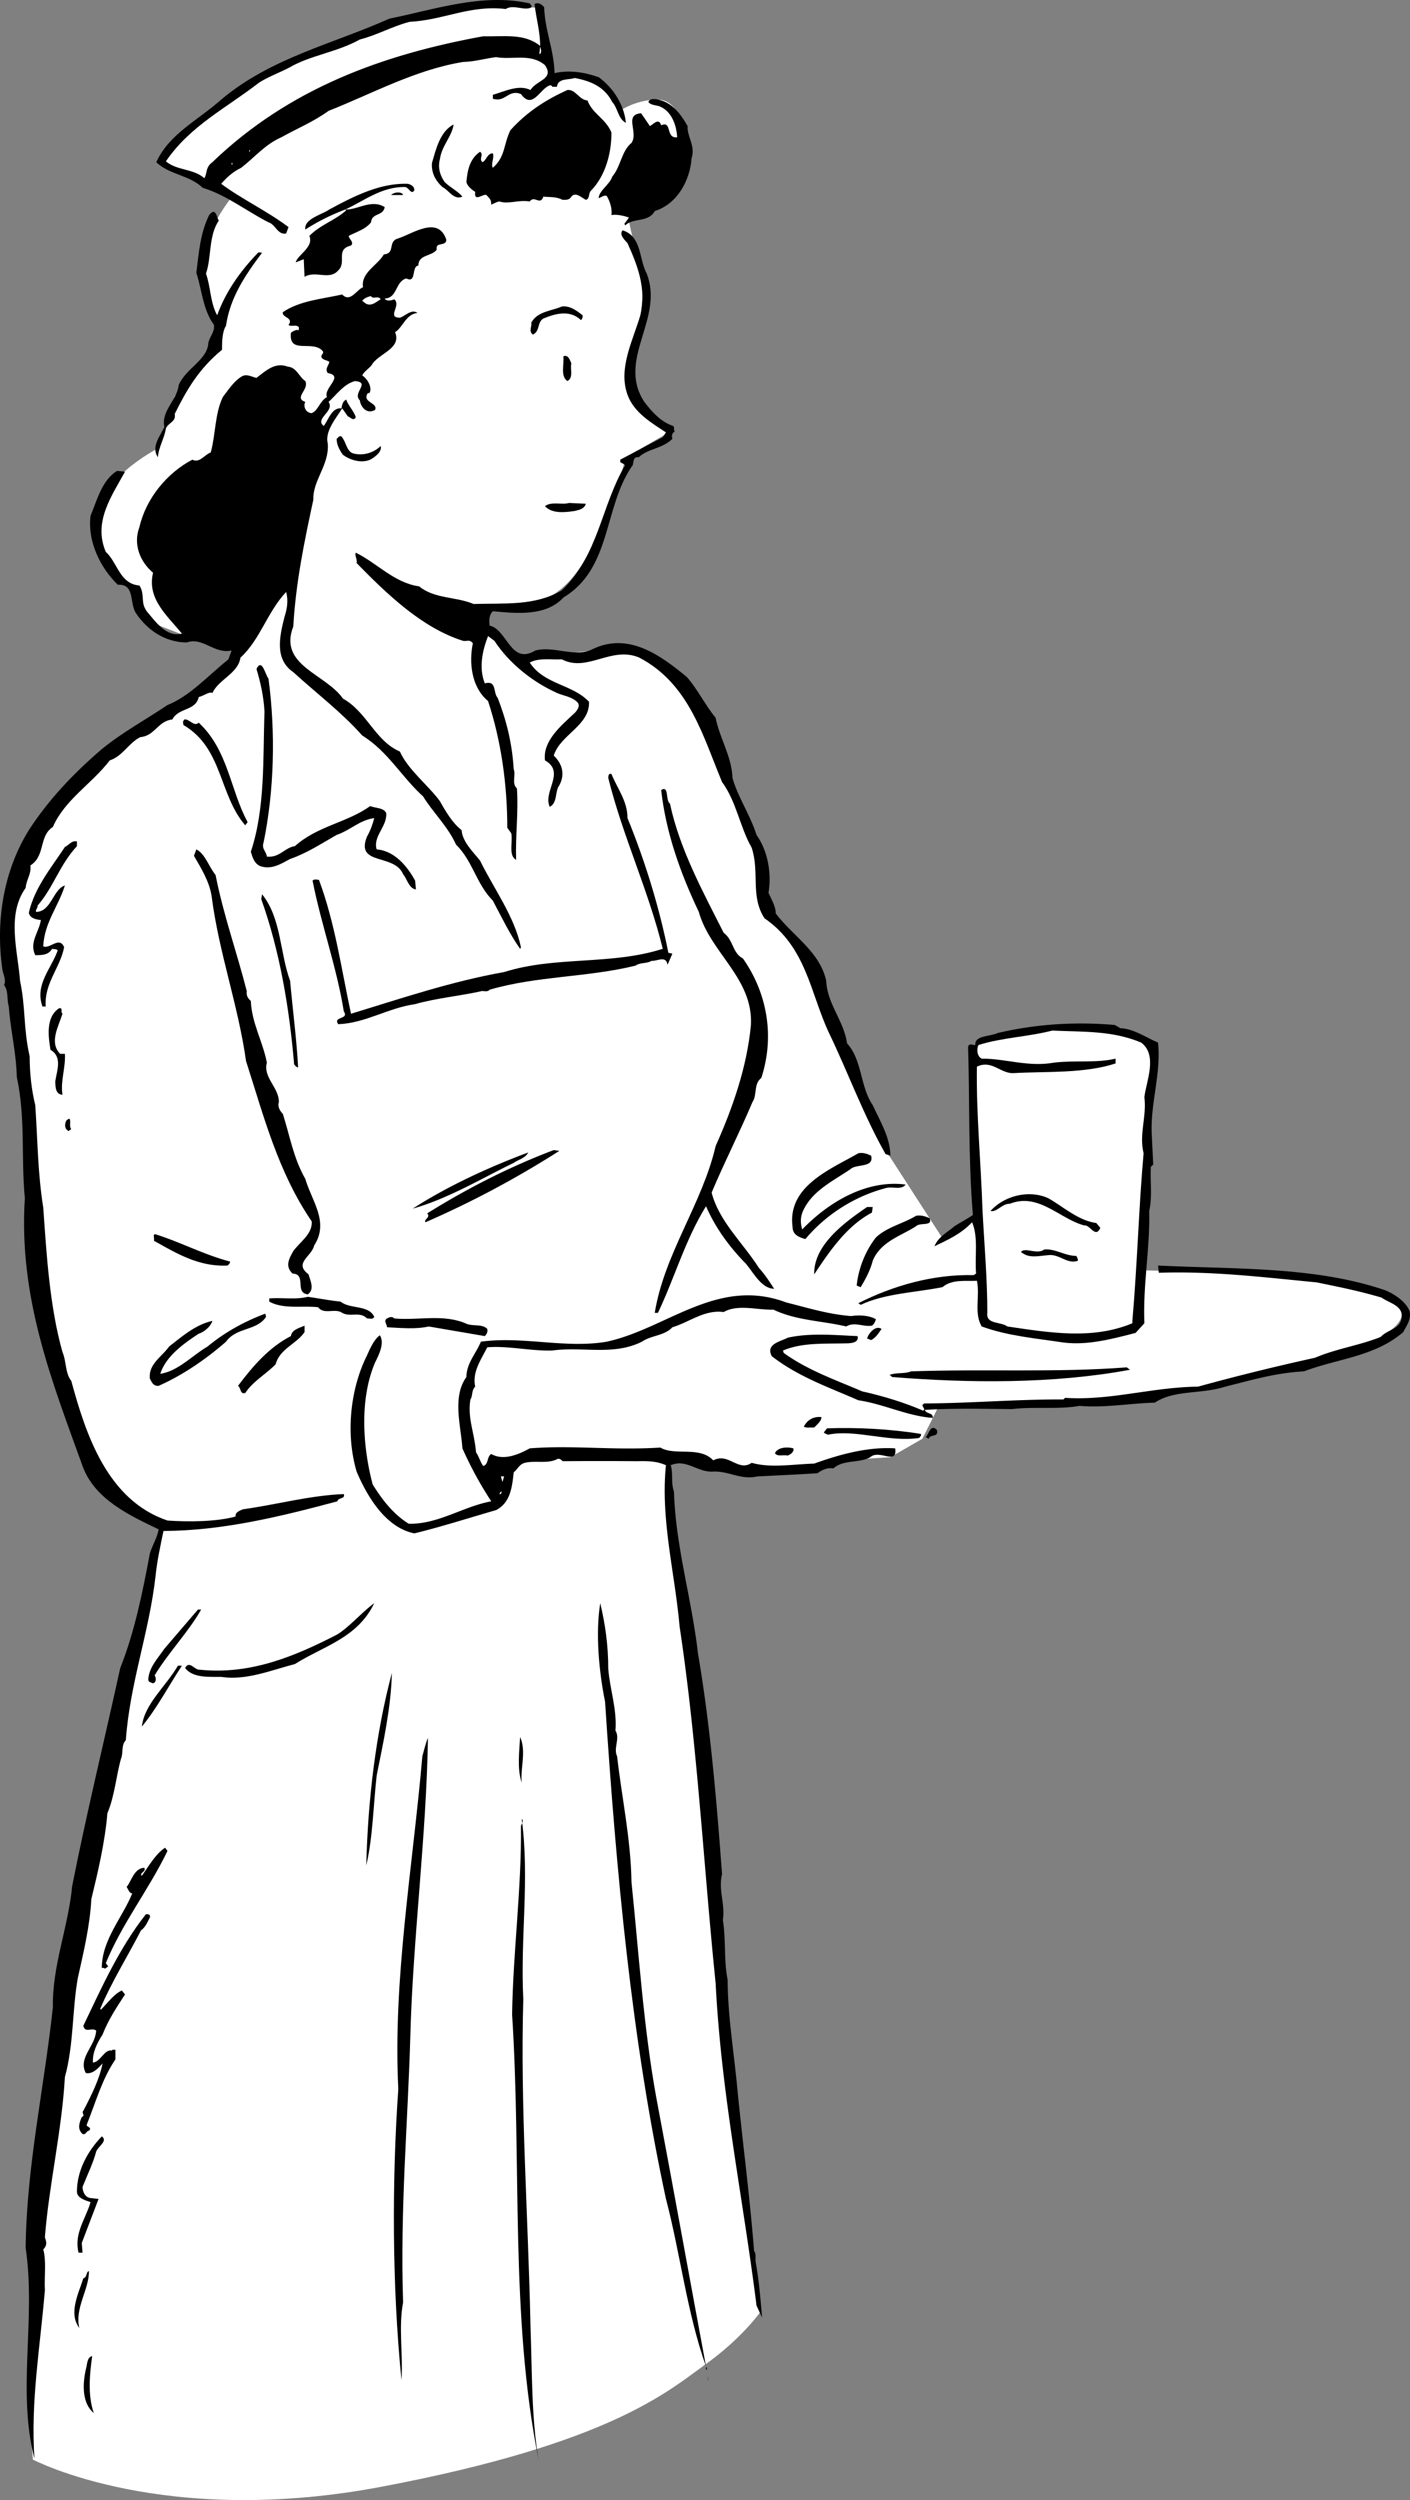 <svg xmlns="http://www.w3.org/2000/svg" width="175.943" height="311.779"><rect width="100%" height="100%" fill="#808080" stroke="none"/><path fill="#fff" d="M67.502 1.022s-12.692-1.625-26 4.402c-13.36 5.973-21.703 14.301-21.703 14.301l9 5s-3.993 5.008-3.7 9.297c.375 4.375 2 7 2 7l-1 3-4.3 5.402-2.297 6.598s-7.696 4.043-7.403 9c.375 5.043 4.7 8.402 4.7 8.402l2.3 4.301 4.403 1.7 6.297 1.597s-3.657 4.375-13.297 10.703c-9.696 6.34-15.36 14.34-15.403 21.297.043 7.043 2.403 24.703 2.403 24.703l1.297 21.297 3.3 15 5 11 7 5s-9.625 40.375-12 56c-2.293 15.71-4 35-4 35s.043 9.71-.3 14c-.325 4.375.3 11.703.3 11.703s16.375 8.672 44 3.297c27.707-5.29 35.043-11.625 39.7-15 4.675-3.29 7-6.598 7-6.598s-4.993-39.36-5.7-51.402c-.625-11.957-4-38.297-4-38.297l-1.597-12.3.297-5 9.703 2 7-.7 6-.703 4.597-.297 4-2.3 2-4 23.7-.7s18.675-3.66 24.703-5.3c5.972-1.692 13.64-5.36 6.597-8-6.957-2.692-18-2.7-18-2.7l-11.3-.3-21.297-6.7-3.703 3-7.297-11.3-8.703-21.7-5-6.703-2-8.297-6.7-16.703s-5.289-9.957-10.597-9.297c-5.36.672-12.703 1.297-12.703 1.297l-4.7-3.598.7-2.699s5.675 1.34 10-3c4.343-4.328 7.3-15.703 7.3-15.703l5.7-3.297s-6.989-3.992-5.297-8.703c1.64-4.625 2.308-9.957 1-13.598-1.36-3.691-1.403-7.699-1.403-7.699l7.403-7s-.696-4.328-3.403-4.3c-2.625-.028-4.597 1.3-4.597 1.3s-1.692-3.66-4-4.3c-2.36-.692-4.403.597-4.403.597"/><path d="M66.299.924c-.891.473-2.192-.426-3.2.2-4.492-.524-7.691 1.374-12 1.601-2.191.574-4.09 1.672-6.199 2.2-2.793 1.573-6.191 1.972-8.8 3.5-1.294.675-2.692 1.175-3.801 1.898-4.09 3.175-8.59 5.375-11.598 9.8 1.406 1.176 3.406.875 4.8 2.102.407-.727.106-1.328 1-2C36.108 10.998 47.807 6.799 60.3 4.522c2.507.078 5.109-.422 7.101 1.203.008-1.727-.492-3.426-.699-5.203.406-.324 1.008.078 1.2.402.109 2.973 1.206 5.176 1.3 8.2 1.809-.426 3.707-.126 5.5.5 1.906 1.374 3.207 3.574 3.398 5.699-.992-.524-.992-1.825-1.699-2.598-.992-1.926-2.691-2.625-4.699-3-.691.273-2.094-.027-2.2 1.098h-.6c.007-.125-.095-.125-.2-.2-1.293.274-2.191 3.176-3.7 1.102-1.593-.625-1.894 1.074-3.5.598v-.5c1.509-.426 3.208-1.325 4.7-.598.707-1.227 3.008-1.328 1.8-3.102-1.792-1.523-4.093-.625-6.1-1-1.391.176-2.692.575-4.102.602-5.993.973-11.391 3.973-16.797 6.098-1.895 1.375-3.895 2.175-5.903 3.3-1.992.875-3.191 2.375-5 3.801-.992.473-1.793 1.176-2.5 2 2.508 1.875 5.707 3.375 8.403 5.399l-.301.8c-1.094.176-1.293-1.125-2.2-1.398-2.792-1.426-5.292-3.426-8.202-4.3-1.692-1.626-4.192-1.626-5.797-3.2 1.605-3.527 5.207-5.227 8.097-7.8 6.207-5.227 13.91-6.927 21-10.102C54.21 1.198 60.21-.9 66.1.424c.11.176.309.274.2.5"/><path fill="#fff" d="M67.4 6.725h-.1l.101-.902c.11.277.207.675 0 .902"/><path d="M73.299 12.522c.71 1.777 2.21 2.176 3 4 .007 2.476-.692 5.375-2.598 7.3-.293.376-.094.977-.602 1.102-.59-.324-1.293-1.027-1.8-.402-.29.476-.692.375-1.098.402-.793-.426-1.691-.324-2.402-.402-.391 1.176-1.09-.223-1.7.601-1.492-.226-2.59.375-3.8 0-.391.075-.692.274-1 .399.007-.723-.29-.824-.598-1.2-.395-.222-1.594.977-1.402-.398-.391-.226-.993-.726-1.098-1.199.105-1.426.406-2.926 1.7-3.8.507.374-.192.874.3 1.3.508-.227.605-1.125 1.3-1.102.208.575-.292 1.375 0 1.801 1.606-1.426 1.305-2.926 2.2-4.699 2.105-2.328 4.508-3.828 7.098-5 1.007-.125 1.507 1.273 2.5 1.297m12.5 3.203c-.09 1.273 1.007 2.473.5 4-.192 2.672-1.692 5.672-4.598 6.598-.793 1.476-2.691.777-3.7 1.8.009-.125-.1-.199-.1-.199l.6-.8c-.695-.227-1.593-.426-2.202-.301.109-.825-.192-1.723-.598-2.399-.293-.125-.691.176-1 .301.008-.926 1.406-1.727 1.7-2.703 1.109-1.324 1.109-3.125 2.398-4.2.91-1.324-.993-3.523 1.203-3.699l1.097 1.602c.309-.125 1.11-1.125 1.403-.102 1.406-.625.508 1.676 2 1.5-.094-1.523-.696-3.324-2.301-3.898-.492-.125-.992-.125-1.3-.5.206-.625 1.308-.328 1.898-.102 1.41.575 2.308 1.875 3 3.102M56.6 15.522c-.192 1.476-1.493 2.676-1.7 4.3-.293 1.075.008 2.075.602 2.903.707.672 1.707 1.172 2.199 1.797-1.094.476-1.691-.824-2.5-1.2-.895-.824-1.395-1.824-1.3-3 .507-1.722 1.007-3.925 2.698-4.8"/><path fill="#fff" d="M31.201 18.725c.008.172-.094.172-.102.297v-.297h.102m-1.199 1.098-.403.3.403-.3m-1.102.699h.102v-.2H28.9v.2"/><path d="M51.701 23.725c-.395.672-.691-.426-1.2-.402-2.894-.024-4.991 1.675-7.402 2.8 1.508.075 3.207-1.324 4.903-.3-.196 1.175-1.594.675-1.703 1.902-.692.875-1.79 1.172-2.797 1.7.105.472.707.773.297 1.198-1.993.477-.493 2.075-1.598 3.102-1.094 1.273-2.793-.027-4.2.797l-.1-2.2-1 .403c.206-.926 2.308-1.926 1.698-3.3 1.41-1.427 3.207-1.927 4.602-3.2l-.102-.102a26.575 26.575 0 0 0-5 2.5c-.191-1.324 2.008-1.824 3-2.5 3.008-1.625 6.309-3.324 9.801-3.199.309.074.809.274.801.801"/><path d="M50.299 24.323h-1.5c.41-.426 1.41-.426 1.5 0m-23 3.199c-1.29 1.875-.891 4.578-1.598 6.601.605 1.676.508 3.575 1.398 5.2 1.008-2.825 2.809-5.426 5-7.7.11-.226.41-.125.602-.101-2.094 2.777-3.992 5.578-4.5 9.101-.492.774-.492 2.075-.5 3-2.895 2.375-4.395 4.977-5.902 8 .21.977-.79 1.075-1.098 1.801-.191 1.274-.895 2.274-1 3.598-.895-1.324.309-2.625.8-3.797-.394-2.027 1.606-3.328 1.798-5.203.91-2.125 3.609-3.125 3.703-5.297.207-.828.804-1.328.699-2.203-1.395-1.922-1.492-4.324-2.2-6.5.305-2.524.509-5.024 1.598-7.2.809-1.023.91.176 1.2.7"/><path d="M55.701 29.924c-.094.875-1.395.176-1.2 1.2-.593.874-2.292.574-2.3 2-.895.074-.191 2.273-1.5 1.601-1.395.375-1.094 2.473-2.7 2.5.208.375.805.273 1.2.098.906.777-.992 2.277.7 2.3.706-.226 1.405-1.125 2.198-.601-1.492.176-1.793 1.777-2.8 2.402.808 1.973-1.79 2.574-2.797 3.899-.196.476-1.094.976-1.301 1.5.605.375 1.309 1.476.898 2.199H45.9c-.793 1.176 1.309 1.176.899 2.101-.993.575-1.79-.324-1.899-1.199-.992-.926 1.406-2.226-.601-2.402-1.391.375-2.192 1.578-3.297 2.601.804 1.176-1.793 2.075-.602 3 .61-.824 1.008-2.324 2.2-2.199.109-.426.109-.824.601-1.101.207.675.906 1.375 1.2 2.199-.294.578-.692-.024-1-.098l-.7-1c-.793 1.274-2.191 2.875-1.8 4.399.206 2.675-1.891 4.574-1.802 7-1.09 5.074-2.191 10.277-2.5 15.8-1.89 4.875 4.008 5.875 6.2 9 3.007 1.676 4.007 5.274 7.101 6.602 1.008 2.273 3.61 4.273 5 6.2.707 1.273 1.61 2.773 2.7 3.597.109 1.476 1.41 2.676 2.3 3.8 1.707 3.477 4.309 6.977 5.102 10.801.008.075-.102.2-.102.2-1.293-1.825-2.293-3.926-3.398-6-2.094-2.125-2.492-4.926-4.602-7-.992-2.223-2.89-4.024-4.101-6-2.692-2.426-4.391-5.625-7.598-7.598-2.594-2.926-5.793-5.328-8.602-7.902-2.39-1.625-1.691-4.524-1.097-6.899.304-.926.508-2.027.199-3.101-2.395 2.574-3.191 5.875-5.7 8.199-.292 1.976-2.695 2.676-3.5 4.402-.394-.226-1.093.375-1.702.5-.391 1.774-2.493 1.274-3.297 2.801-1.793.172-2.196 2.074-4 2.2-1.492.773-2.196 2.374-3.801 2.898-2.293 2.976-5.594 4.875-7.102 8.3-1.793 1.176-.89 3.575-2.8 4.801.109 1.176-.493 1.676-.598 2.801-2.395 3.375-.992 7.773-.7 11.598.708 3.277.407 5.976 1.2 9.402.008 2.074.207 4.074.7 6.098.308 4.574.308 8.476 1 12.8.405 5.875.808 12.375 2.398 18 .507 1.176.308 2.575 1.101 3.602 1.809 6.672 4.508 14.875 12 17.398 2.508.176 6.008.176 8.5-.5-.094-.523.508-.726.899-.898 4.41-.625 8.308-1.727 12.601-1.902.207.675-.691.375-.8.902-6.993 1.875-14.294 3.672-21.7 3.7-.39 1.874-.793 3.675-1 5.698-.793 6.977-3.191 13.274-3.699 20.399-.594.578-.293 1.578-.602 2.3-.59 2.075-.793 4.676-1.699 6.801-.293 3.575-1.191 7.375-2 10.7-.191 3.476-.992 6.675-1.699 9.902-.691 3.875-.492 8.273-1.602 12.297-.39 6.777-1.992 13.476-2.5 20 .207.578.309.976-.199 1.5.406 1.476.11 3.375.2 5.101-.59 7.075-1.794 13.875-1.301 21-2.192-8.425.21-17.425-1.098-26.3.105-10.125 2.309-19.926 3.398-30-.09-5.223 1.91-9.926 2.403-15.098 1.804-9.125 4.008-18.125 6-27.203 1.804-4.524 2.804-9.524 3.699-14.297.309-1.027.906-1.926 1.098-3-3.59-1.727-7.993-3.727-9.5-7.902-3.79-10.524-7.993-20.926-7.2-33.399-.492-5.226.11-9.926-1-15.101-.09-3.223-.793-5.825-1-8.801-.293-1.024.008-1.824-.597-2.7.304-.523-.094-1.324-.203-1.898-.891-6.226.21-12.426 3.3-17.402 2.41-3.723 5.508-7.024 9.102-10.098 2.605-2.125 5.406-3.625 8.2-5.5 2.808-1.125 5.007-3.625 7.6-5.699l.4-1.102c-2.192.477-3.595-1.726-5.602-1-2.692-.023-4.891-1.523-6.297-3.601-.895-1.223-.094-3.723-2.301-3.598-2.293-2.226-3.793-5.527-3.402-8.601.808-1.926 1.41-4.426 3.3-5.598l1 .098c-1.691 3.074-3.992 6.277-2.398 10 1.508 1.375 1.707 3.976 4.2 4.199.706 1.078.109 2.176.898 3.203 1.109 1.273 2.41 3.273 4.402 2.797-1.793-2.223-4.395-4.324-3.602-7.598-1.691-1.426-2.492-3.625-1.699-5.699.809-3.527 3.406-6.727 6.602-8.402.906.476 1.508-.625 2.297-.899.609-2.226.507-4.824 1.5-6.902.71-.922 1.41-2.024 2.402-2.598.605-.324 1.207.074 1.8.2 1.106-.825 2.305-2.024 3.9-1.399 1.109.074 1.405 1.273 2.198 1.797.508 1.078-1.492 2.078 0 2.601-.293.477.008 1.375.801 1.399.809-.324 1.008-1.524 1.899-2-.493-1.125 2.21-2.625.101-3-.39-.524.11-.922.2-1.399-.294-.226-.993-.226-1-.699.007-.226.308-.324.199-.601-1.192-1.524-4.29.476-4-2.301.21-.223.507-.324.8-.399l.102.102c.105-.125.105-.227.098-.402-.29-.426-.993-.024-1.297-.301.707-.922-.895-.922-.703-1.598 2.109-1.426 4.808-1.625 7.402-2.199 1.008 1.074 1.809-.625 2.598-.902-.29-1.825 1.808-2.723 2.601-4.098 1.508-.125.406-1.625 1.801-2 1.707-.527 5.008-2.926 6 .2"/><path d="M80.701 34.123c2.207 5.676-3.793 10.676-.3 16 .905 1.176 2.007 2.477 3.6 3 .208.176.009.477.2.7-.395.175-.395.574-.3.902-1.294 1.273-2.993 1.172-4.2 2.297-.895-.125-.492.875-.902 1.203-3.493 5.172-2.493 12.672-8.5 16.297-2.192 2.375-5.891 1.976-8.797 1.703-.492.473-.492 1.172-.403 1.797 2.207.476 2.61 4.976 5.7 3.101 2.41-.625 5.007.977 7.203-.199 4.508-2.125 8.508.875 11.699 3.5 1.309 1.473 2.207 3.375 3.598 5.098.507 2.578 2.007 4.777 2.101 7.5.707 2.476 2.207 4.578 3 7.101 1.406 1.977 1.906 4.774 1.5 7.2.309.777.906 1.675.899 2.601 2.21 2.875 5.507 4.774 6.3 8.399.11 2.875 2.207 4.976 2.602 7.8 1.906 2.075 1.605 5.375 3.2 7.7.905 1.976 2.206 4.074 2.198 6.3l-.597-.199c-2.793-4.926-4.696-10.226-7.102-15.199-2.293-4.926-2.793-10.625-8-14.203-1.793-2.723-.594-5.723-1.601-8.797-1.493-2.625-1.891-5.727-3.7-8.203-2.39-5.723-4.09-12.223-10.3-15.5-3.493-1.524-6.493 1.875-9.7.203-1.39.074-2.793-.227-4 .398 1.809 2.774 5.309 2.676 7.403 4.899.105 2.976-3.594 4.078-4.403 6.703 1.11 1.074 1.41 2.375.7 3.7-.59.773-.192 2.175-1.2 2.698-.89-1.925 2.008-4.324-.597-5.8-.293-2.426 2.008-4.325 3.699-5.899.309-.324.707-.824.398-1.3-.793-.825-1.89-.825-2.8-1.301-2.891-1.325-5.79-3.625-7.598-6.399l-.8-.601c-.692 1.777-1.192 3.976-.4 5.902 1.509-.426 1.009 1.172 1.598 1.797 1.11 2.875 1.809 5.676 2 8.902.309.676-.293 1.774.403 2.399.207 2.875-.196 5.875-.102 8.902-.992-.527-.39-2.227-.601-3.3l-.5-.7c.007-5.426-.79-10.926-2.399-15.8-2.094-1.727-2.39-4.825-1.898-7.2-.395-.527-.696-.227-1.203-.3-5.192-1.626-9.59-5.927-13.297-9.7.105-.527-.293-.926-.102-1.3 2.61 1.273 4.809 3.773 7.899 4.198 1.91 1.575 4.609 1.274 6.8 2.2 3.91-.125 7.61.277 11-1.7 4.61-4.425 4.91-10.523 7.903-15.601-.196-.223-.395-.223-.602-.399v-.3l5.301-2.801.398-.598c-1.691-1.125-3.992-2.426-4.8-4.699-1.192-3.328.71-6.828 1.601-9.902.809-3.325-.39-6.325-1.601-9-.391-.426-1.09-1.125-.598-1.598 2.406.773 2.008 3.574 3 5.398"/><path fill="#fff" d="M47.502 37.323c-.492.277-1.196.976-1.903.5l-.398-.301c.207-.324.707-.524 1.098-.598.21.473.91-.125 1.203.399"/><path d="M72.701 39.323c.008.175.008.375-.2.601-1.394-1.324-3.195-.824-4.702-.199-.79.473-.391 1.574-1.297 2-.594-.426-.094-1.027-.203-1.5.808-1.426 2.507-1.426 3.8-2 1.008-.125 1.809.473 2.602 1.098m-1.402 6c-.192.675.308 1.777-.5 2.199-.891-.625-.391-2.024-.5-3.098.609-.226.808.473 1 .899M44.002 56.522c1.207.375 2.605-.024 3.5-.899.207.676-.696 1.375-1.301 1.7-1.094.476-2.492.074-3.402-.598-.391-.527-.79-1.227-.797-2 .207-.125.304-.426.597-.3.61.675.61 1.773 1.403 2.097M73.1 62.823c-.192.675-.891.777-1.399.902-1.191.172-2.793.375-3.7-.602.805-.625 2.106-.125 3-.398l2.098.098m-39.597 21.8c.906 6.774.707 13.977-.602 20.399-.293.875.309 1.078.399 1.8 1.609.176 2.21-1.124 3.5-1.3 2.808-2.524 6.507-2.922 9.402-5 .605.277 1.707.176 2 .902.105 1.676-1.691 2.875-1.2 4.5 2.208.176 3.805 2.074 4.798 3.899l.101 1.101c-.89-.125-1.094-1.324-1.601-1.902-1.09-2.625-5.993-1.024-4.5-4.7.41-.722.71-1.523.902-2.3-1.895.277-2.895 1.476-4.7 2.101-1.894 1.075-3.695 2.274-5.8 3-1.094.575-2.293 1.375-3.7.899-.792-.324-.991-1.125-1.202-1.797 1.808-5.426 1.507-11.625 1.703-17.5-.094-1.828-.492-3.625-1-5.3.707-1.427 1.105.773 1.5 1.198m-8.703 5.5c3.71 3.477 3.91 8.375 6.101 12.399l-.3.402c-3.294-3.824-2.794-9.625-7.7-12.5-.094-.426-.094-.426.102-.699.605-.125 1.207.973 1.797.398"/><path d="M76.299 96.522c.71 1.777 2.007 3.375 2 5.5 2.21 5.375 4.007 11.277 5.101 16.8l.5.102-.601 1.399c-.192-1.223-1.29-.426-2-.5-.59.375-1.391.175-2 .601-5.993 1.473-12.29 1.274-18.2 3-.293.375-.89.074-1.097.2-2.594.574-5.696.874-8.203 1.601-3.391.473-6.192 2.375-9.598 2.5-.691-1.027 1.406-.527.7-1.602-.891-5.523-2.794-10.726-3.9-16.3.208-.223.509-.125.798-.098 2.007 5.375 2.808 11.172 4 16.7 6.308-1.927 12.507-4.028 19.101-5.2 6.406-2.027 13.309-.828 19.801-2.902-1.793-7.325-4.992-14.024-6.8-21.301.007-.223.007-.625.398-.5"/><path d="M83.6 100.225c1.206 5.672 4.109 10.973 6.699 16.098 1.21.875 1.109 2.574 2.402 3.199 3.008 4.277 4.008 9.676 2.3 14.902-.991.774-.491 2.074-1.1 3-1.595 3.774-3.493 7.473-5.102 11.301.91 3.574 3.91 6.273 5.902 9.398.707.774 1.309 1.676 1.898 2.602-1.59-.027-2.59-2.027-3.5-3.102-2.191-2.226-3.89-4.625-5-7.199-2.59 4.176-3.89 8.875-6 13.301h-.398c1.207-7.426 5.906-13.527 7.598-20.8 2.109-4.727 3.91-9.825 4.402-15.102.309-5.825-5.094-9.024-6.5-14.098-2.293-4.828-4.094-9.828-4.7-15.203 1.009-.625.509 1.277 1.098 1.703M9.6 105.522c-2.192 2.375-2.891 5.078-4.899 7.402.008.375-.293.473-.2.801 1.907-.027 2.106-2.828 3.598-3.3-.793 2.573-2.59 4.675-2.699 7.597.809.375 2.008-1.324 2.602.101-.492 2.575-2.492 4.477-2.301 7.399h-.402c-.993-2.723 1.109-4.723 1.902-7-.191-.223-.492-.125-.7-.2-.491.876-1.491.778-2.1.801-.794-1.625.507-2.925.698-4.398-.59-.027-1.39-.227-1.5-.902.707-3.125 2.809-5.625 4.5-8.2.508-.226.809-.824 1.5-.699v.598m17.301 3.601c1.008 5.075 2.61 9.477 3.899 14.5-.09.477.109.875.5 1.2.109 2.777 1.507 5.074 2 7.699-.493 1.875 1.507 3.078 1.5 4.902-.192.574.109 1.074.5 1.5.91 2.875 1.308 5.473 2.8 8.098.809 2.777 3.008 5.375 1.102 8.3-.293 1.376-2.594 2.176-.7 3.602.208.774.805 1.875-.1 2.5-1.692-.226-.095-2.527-1.9-2.601-.991-.926-.394-1.926.098-2.801.809-1.125 2.41-2.125 2.301-3.7-4.191-6.124-5.992-13.124-8.199-20-.992-7.023-3.395-13.523-4.3-20.597-.294-1.828-1.294-3.426-2.2-5l.3-.8c1.106.573 1.509 2.073 2.4 3.198m9.3 13.2c.309 3.476.809 7.277 1 10.8-.191-.023-.395-.226-.5-.398-.594-7.027-1.793-14.125-4.102-20.602l.102-.601c2.406 2.976 2.207 7.277 3.5 10.8m-28.402 4.102c-.493 1.574-1.692 3.574-.297 5h.597c.11 1.676-.59 3.473-.3 5.098-.891-.024-.891-1.024-.899-1.7.207-1.324.906-3.023-.601-3.898-.29-1.726-.59-4.125 1.101-5.199.508-.027.11.473.399.7m132 1.8c1.71.074 3.21 1.172 4.703 1.797.406 3.676-.895 7.375-.801 11.101l.2 4.102-.302.297c-.09 1.976.207 3.676-.199 5.5.11 4.777-.793 9.078-.601 14l-1.098 1.203c-2.992.773-5.992 1.574-9 1.2-3.492-.528-6.992-.825-10.2-2-.991-1.626-.195-3.825-.6-5.7-1.391.074-3.095-.227-4.302.797-3.39.676-7.191.777-10.199 2.203l-.3-.203c4.41-2.223 9.41-3.625 14.402-3.5l.297-.2c-.192-2.023.308-4.523-.5-6.398-1.391 1.473-2.993 2.176-4.7 3 .508-1.226 1.61-1.726 2.5-2.5.809-.527 1.61-.926 2.301-1.402-.594-7.024-.39-14.524-.601-21 .21-.524.609-.125.902-.2-.094-1.222 1.809-1.023 2.8-1.5 4.805-1.124 9.708-1.425 14.598-1l.7.403"/><path fill="#fff" d="M142.4 130.022c2.11 1.578.61 4.875.399 6.8.308 2.477-.692 4.575-.098 7-.594 6.575-.793 13.977-1.402 20.903v.297c-4.993 2.078-10.29 1.176-15.598.402-.793-.625-2.691-.226-2.5-1.699.008-4.227-.395-8.727-.602-12.8-.191-5.927-.793-12.028-.699-17.903 1.906-.922 3.008.976 4.7.8 3.91-.222 8.706.075 12.601-1.199v-.601c-2.395.578-5.094.176-7.7.5-3.195.578-6.093-.524-9-.5-.695-.324-.593-1.422-.402-1.7 2.91-.925 6.207-1.023 9.2-1.8 3.808.176 7.507-.024 11.101 1.5"/><path d="M8.9 140.823c-.191.074-.39.375-.5.101-.39-.226-.293-.926-.101-1.199.808-.727.21.773.601 1.098m60.899 2.699a120.47 120.47 0 0 1-16.7 8.902c-.293-.324.707-.625.2-1.101 5.007-3.125 10.308-5.825 15.8-7.899l.7.098m-3.899.203c-.293.672-1.191.875-1.8 1.297-3.891 1.875-8.192 4.476-12.598 5.703 4.406-2.828 9.406-5.125 14.398-7m42.801.398c.406 1.575-1.895.977-2.602 1.7-2.191 1.476-4.492 2.574-5.699 4.8-.492.875-.594 1.676-.3 2.7 3.41-3.524 8.109-6.223 12.902-5.598-.492.672-1.395.273-2.301.398-3.895.977-7.594 3.274-10.2 6.399-.792-.223-1.593-.524-1.6-1.5-.692-5.125 4.808-7.223 8.198-9.2.61-.124 1.11.075 1.602.301m28.098 8.399.5.601c-.59 1.375-1.29-.425-2-.3-3.09-.825-5.692-4.125-9.297-2.7-.992-.023-1.594 1.075-2.403.899 1.61-1.824 4.707-2.723 7.2-1.598 1.91 1.074 3.71 2.774 6 3.098m-28-1.297c-3.192 1.672-5.391 4.973-7.2 7.7-.09-3.626 3.707-6.427 6.602-8.403h.7l-.102.703m7.203.699c.406 1.074-1.196.473-1.703 1-1.79 1.176-4.391 1.875-5.399 4.301-.293 1.172-.89 2.273-1.5 3.297l-.5-.2c.207-2.023 1.008-4.222 2.399-6 1.41-1.324 3.41-1.722 5-2.699.609-.125 1.21.075 1.703.301m-87.301 5.399c.008.277-.191.375-.3.5-3.595.175-6.391-1.524-9.2-3.098.105-.328-.191-.828.2-.8 3.109.972 6.109 2.573 9.3 3.398m105.598-.7c.109.176.21.375.203.602-1.293.473-2.293-.828-3.602-.703-1.293.078-2.492.476-3.5-.399.508-.625 2.008.375 2.899-.3 1.41-.125 2.507.777 4 .8m38.601 4.301c1.11.473 2.508 1.375 3 2.598.207 1.078-.39 1.777-.8 2.601-3.59 3.075-8.09 3.274-12.399 4.899-3.492.176-6.492 1.078-9.8 1.902-2.993.973-6.391.375-8.802 2-3.09.074-6.293.676-9.398.399-2.594.476-5.793.074-8.402.402-3.59-.027-7.192-.125-10.899.098.207.574 1.008.277 1 1-3.191-.223-6.094-1.723-9.3-2.2-3.692-1.625-7.493-2.925-10.801-5.5-.79-1.523 1.109-1.824 2-2.3 2.808-.625 5.808-.325 8.703-.2.207.774-.696.875-1.203.899-2.891.078-5.692-.125-8.098.902l.098.301c3.007 2.172 6.507 3.375 9.8 4.797 2.61.578 5.207 1.375 7.602 2.402.309-.226-.094-.426-.102-.699l.2-.203c6.007-.023 11.308-.524 17.402-.5l.2-.2c5.609.376 10.808-1.324 16.6-1.398a286.232 286.232 0 0 1 14.598-3.601c2.61-1.125 5.508-1.524 8.2-2.598.808-.926 2.41-.926 2.601-2.402.207-1.524-1.594-1.825-2.5-2.5-2.793-.825-5.293-1.325-8.101-1.899-6.493-.625-12.993-1.426-19.7-1.199l-.097-.902c9.508.476 19.605.074 28.398 3.101m-130.398 1.399c1.207.976 3.508.375 4.199 1.902-.191.375-.594.172-.902.2-.891-.927-2.09-.126-3.098-.7-.895-.625-2.293.273-3-.703-2.094-.223-4.293.277-6.102-.7v-.398c1.61-.125 3.309.176 4.801-.199 1.309.172 2.809.473 4.102.598"/><path d="M106.201 164.123c.906-.125 2.207-.125 3.098.399-.09.277-.192.578-.5.8-1.09.176-2.192-.523-3.2.102-3.09-.726-6.191-.726-9.097-2.101-1.992.074-4.395-.723-6.203.3-2.391-.324-4.29 1.274-6.399 1.899-.992 1.078-2.594.976-3.8 1.8-3.59 1.778-7.391.575-11.2 1.102-2.691.074-5.594-.625-8.101-.402-.79 1.578-1.891 3.078-1.5 4.902-.493.473-.29 1.176-.598 1.598-.395 2.277.508 4.176.7 6.601.405.575.507 1.176.898 1.7.71-.223.41-1.125 1-1.5 1.507.875 3.41.074 4.8-.7 5.41-.425 10.41.274 16.301-.101 1.809 1.078 4.906-.223 6.602 1.601 1.906-1.023 3.105 1.477 4.797.301 2.308.676 5.21.176 7.8.098 3.11-1.125 6.707-2.125 10.102-1.899.309 2.176-1.992.075-3.102 1.102-1.39.773-3.39.273-4.597 1.398-.793-.125-1.395.176-2 .602-2.696.172-5.094.273-7.5.398-2.094.477-3.594-.726-5.602-.601-1.89.078-3.293-1.625-5.199-.797.309 1.074.008 2.172.398 3.297.207 6.875 2.207 13.277 3 20.203 1.508 8.773 2.309 18.172 3 27.5-.492 1.973.41 3.672.102 5.7.406 2.675.105 4.972.598 7.5.007 4.472.808 9.175 1.203 13.5.707 7.175 1.508 12.972 2.097 20.3.309.375.11.875.2 1.398.41 2.274.609 4.676.8 6.899l-.699-1.5c-1.691-13.524-4.39-26.223-5.101-40.2-1.493-14.523-2.29-29.925-4.5-44.5-.59-6.722-2.391-13.324-1.7-20.097-1.191-.527-2.293-.527-3.597-.5a528.12 528.12 0 0 0-9.301 0c-.191-.227-.395-.328-.602-.3-1.191.675-2.793.175-4.097.5-.696.175-.895.773-1.403 1.198-.191 1.774-.39 3.774-2.199 4.7-3.39.976-6.793 2.074-10.199 2.902-3.594-.727-5.895-4.625-7.2-7.703-1.394-4.723-.792-10.324 1.298-14.5.41-.922.91-2.024 1.601-2.5.61.976-.094 2.375-.601 3.402-1.993 4.676-1.493 10.676-.297 15.2 1.105 1.773 2.508 3.675 4.5 4.898 3.707.078 6.707-2.125 10.297-2.797a46.349 46.349 0 0 1-3.598-6.602c-.191-2.824-1.293-6.425.5-8.898.008-1.727 1.207-2.926 1.8-4.402 5.208-.723 10.509.875 15.7 0 7.508-1.625 13.809-8.125 22.398-4.899 2.707.676 5.207 1.473 8.102 1.7m-73 .101c-1.191 1.773-3.691 1.273-5 3.098-2.492 2.175-5.395 4.175-8.402 5.5-.692.074-.891-.524-1.098-.899-.191-1.824 1.508-2.726 2.398-4 1.707-1.324 3.309-2.726 5.403-3.199-.196.672-.992 1.375-1.703 1.598-1.79 1.175-4.09 2.777-4.797 5 2.207-.325 3.906-2.223 5.898-3.399 2.207-1.824 4.61-3.125 7.2-4.101l.101.402"/><path d="M49.201 164.424c3.105.274 6.207-.625 9.098.7.808.273 1.91-.024 2.5.601.109.375-.09.672-.297.898l-7-1.199c-1.696.375-3.492.176-5.203.098.007-.324-.493-.824 0-1.098.21-.125.609-.324.902 0m-11.199 1.699c-.992 1.477-3.094 2.075-3.602 4-1.094 1.176-2.793 2.075-3.8 3.602-.692.172-.493-.625-.899-.902 1.906-2.524 3.906-4.825 6.598-6.2.109-.824 1.109-1.023 1.703-1.3v.8m72-.398c-.395.574-.696 1.074-1.301 1.398l-.5-.199c.105-.527 1.008-1.726 1.8-1.199m31.001 5.098c-9.594 1.777-20.094 1.675-29.703.902-.09-.125-.29-.328-.399-.203.809-.422 1.809-.125 2.801-.5 9.008-.324 18.008.176 26.898-.5l.403.3m-38.5 5.903c.008.473-.492.875-.903 1.297-.492-.024-.992.078-1.3-.098.41-.824 1.21-1.324 2.203-1.199m12.398 2.098c.11.175-.093.375-.199.5-3.793.574-7.992-1.125-11.402-.399-.192-.125-.391-.125-.5-.3l.402-.5c3.707-.126 7.906.074 11.7.699m1.999-.5c.309.976-.89.476-1 1.101l-.398-.199c.406-.328.605-1.727 1.398-.902m-17.898 2.3c.105.477-.395.774-.703.899-.59-.125-1.29.176-1.598-.297.309-.727 1.508-.828 2.3-.602"/><path fill="#fff" d="m62.701 184.823-.2-.7h.4zm-.101 1.199c.007.176-.09.176-.098.3h-.203c.109-.124.109-.324.3-.3"/><path d="M46.701 199.924c-2.094 4.375-6.395 5.375-9.902 7.598-2.993.777-6.09 2.078-9.2 1.601-1.492-.023-3.492.176-4.5-1.101.508-1.024 1.207.277 1.801.203 6.406.672 12.008-1.727 17.2-4.402 1.609-1.024 3.007-2.723 4.601-3.899m29.199 8.199c.207 2.575 1.11 5.075.899 7.7.609.976-.29 2.175.203 3.199.605 5.277 1.707 10.277 1.797 15.703.91 8.773 1.507 18.172 3.101 26.898 2.11 11.176 4.11 22.274 6.2 33.5-2.391-6.726-3.192-14.023-5-20.898-4.294-19.926-6.192-40.625-7.598-62-.793-3.926-1.196-8.625-.602-12.3.61 2.573 1.008 5.273 1 8.198m-50.8-7.398c-1.493 2.672-4.09 5.375-5.801 8.2.21.374.21.874-.2 1-.293-.126-.59-.126-.597-.5.105-1.528 1.207-2.626 2-3.802l4.199-4.898h.398m-2.398 7c-1.691 2.574-3.094 5.273-5 7.598.309-2.825 3.008-5.024 4.5-7.598h.5m24.301 13.699c-.395 3.473-.492 7.875-1.301 11.2.207-8.227 1.207-16.524 3.2-24-.095 4.273-1.095 8.773-1.9 12.8m18.099.899c-.59-1.723-.294-3.926-.2-5.7.809 1.774.008 3.875.2 5.7m-11.7-5.598c-.191 12.273-1.89 25.172-2.199 37.2-.293 10.573-1.293 21.675-.902 33.198-.59 3.075.007 6.477-.2 9.7-1.191-11.825-1.191-25.024-.398-36.301-.691-13.625 1.809-27.723 3-41.5.207-.723.406-1.625.7-2.297m11.898 32.598c-.391 13.175.609 26.875.902 41 .207 5.574.105 11.175 1 16.402-3.594-17.926-2.094-36.828-3.3-55.5.109-7.727 1.206-15.926 1.1-23.5.106-.328.407-.625.098-.902 1.008 7.476-.191 14.875.2 22.5m-44.399-18.5c-2.293 4.777-5.691 9.074-7.699 14l.3.402-.402.297c-.09-.125-.293-.125-.398-.098.008-3.527 2.605-6.324 3.8-9.3-.394-.024-.491-.524-.702-.801.609-.723.91-2.325 2.203-2.399.304.473-.696.676-.301 1 .809-1.125 1.707-2.726 2.898-3.5l.301.399m-2.199 8.3c-.293.575-.594 1.274-1.102 1.602-1.691 3.273-3.691 6.473-5.097 9.797l.097.101c.91-.925 1.61-1.925 2.602-2.398l.398.5c-1.09 1.672-2.09 3.172-2.8 5-.692 1.074-1.29 2.273-1.2 3.5 1.008-.125 1.41-1.727 2.403-1.5v-.102h.398v1.2c-1.691 2.476-2.492 5.476-3.601 8.199.109.277.71.277.3.703-.293-.027-.39.574-.8.398-.692-.625-.391-1.425-.098-2.101.508-.223-.094-.524.2-.797 1.007-1.926 2.007-3.926 2.398-5.902-.59.675-1.29 1.375-2.098 1.199-.992-1.922 1.207-3.324 1.3-5.297-.593-.426-1.394.375-1.6-.602 2.308-4.824 4.507-9.726 7.8-13.898.207-.027.605-.027.5.398m-6.699 29.2c-.395 1.476-1.094 2.875-1.703 4.402.007.574.308 1.375 1.101 1.398l.899.102-2.098 5.5.098 1.2h-.5c-.59-2.427.91-4.227 1.5-6.302-.692-.226-1.692-.523-1.7-1.3.008-2.625 1.309-5.024 3.102-6.899.809.574-.492 1.274-.7 1.899m-2.101 22c-1.39-1.825-.094-4.325.5-6.2.508-.125.309-.824.7-.898.007 2.375-1.794 4.574-1.2 7.098m1.602 3.5c-.293 2.175-.594 4.777.199 7.101-1.492-1.226-1.395-3.625-1-5.402.207-.625.105-1.524.8-1.7m76.599 1.7h.101v-.297h-.102v.297m.301 1.402-.101-.601.101.402zm0 0"/></svg>
